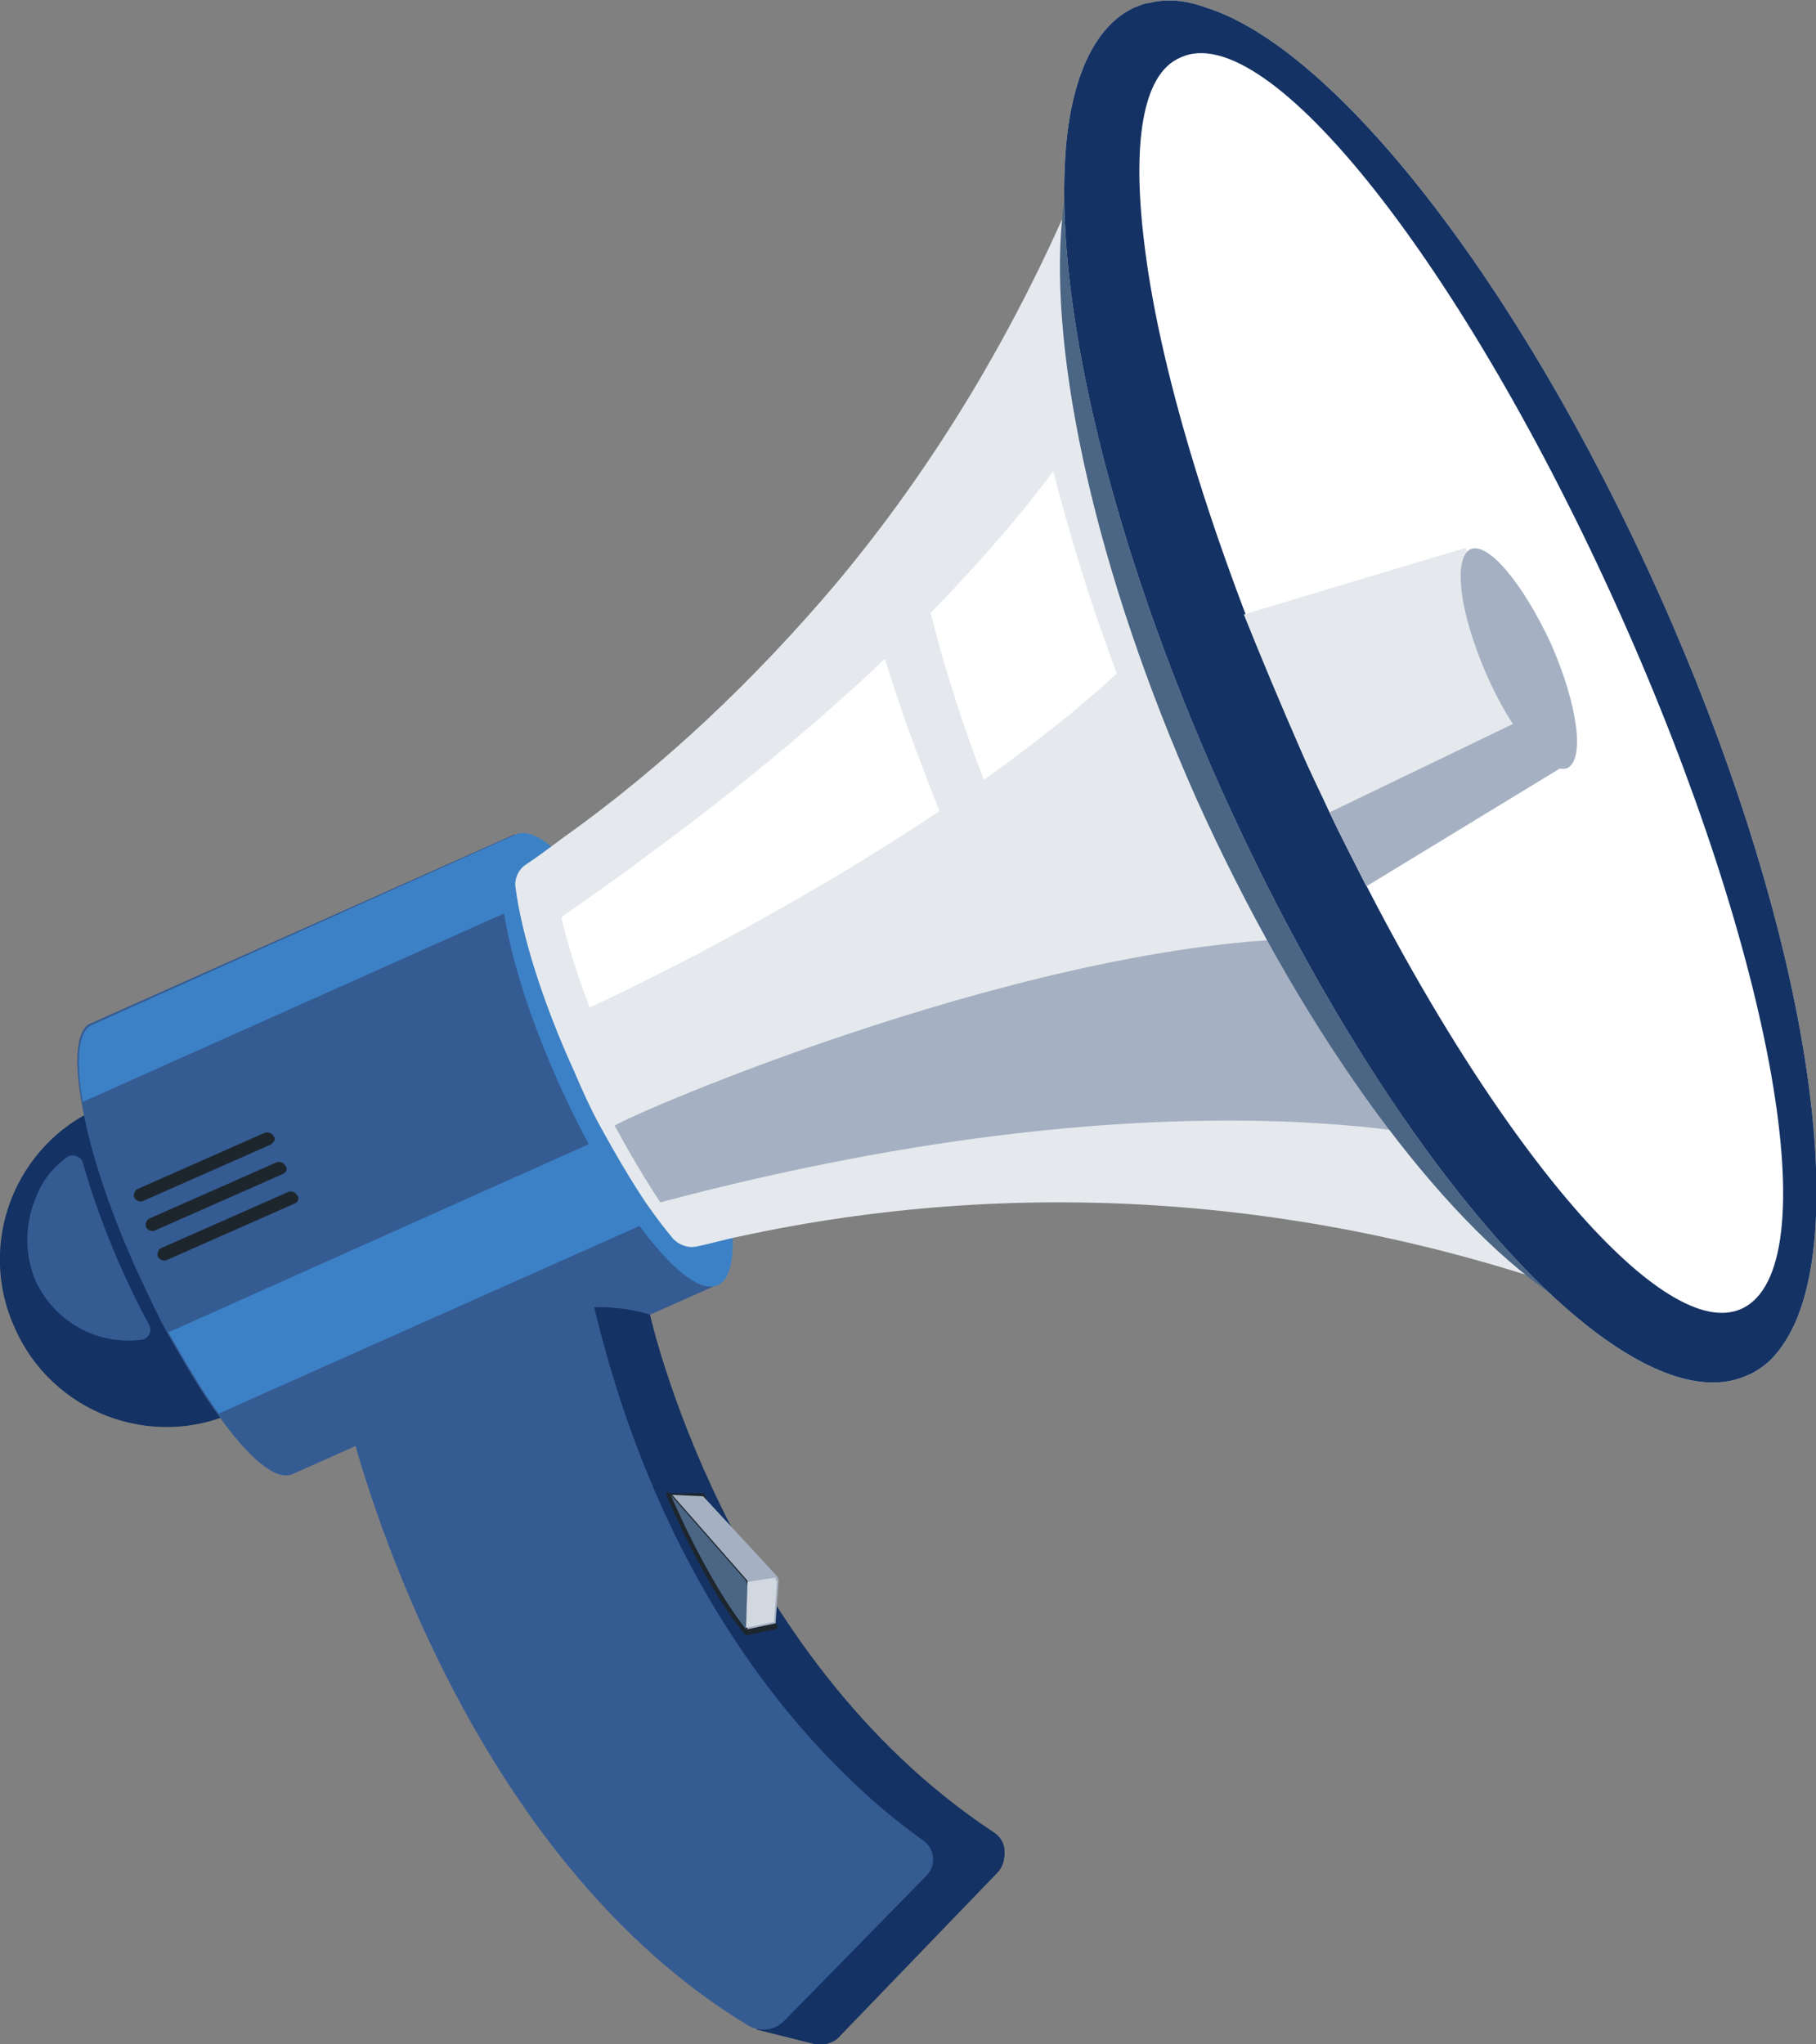<?xml version="1.0" encoding="UTF-8"?> <svg xmlns="http://www.w3.org/2000/svg" width="1789" height="2014" viewBox="0 0 1789 2014" fill="none"><rect x="0" y="0" width="1789" height="2014" fill="#808080" stroke="none"/> <g clip-path="url(#clip0_2578_92)"> <path d="M244.488 1385.35L231.39 1391.17C148.439 1429.01 50.934 1391.17 14.552 1308.23C-23.285 1225.28 14.552 1127.78 97.504 1091.4L110.601 1085.58C126.609 1078.3 144.073 1085.58 151.349 1101.59L260.496 1346.06C267.772 1360.61 260.496 1379.53 244.488 1385.35Z" fill="#143263"></path> <path d="M36.381 1177.26C24.739 1203.45 23.284 1234.01 34.926 1261.66C53.845 1302.41 96.048 1325.69 139.707 1319.87C146.983 1318.41 149.894 1311.14 146.983 1305.32C130.975 1276.21 101.869 1216.55 81.495 1145.24C80.04 1139.42 71.308 1136.51 66.942 1139.42C52.39 1149.61 42.202 1162.71 36.381 1177.26Z" fill="#355B93"></path> <path d="M698.537 1255.84L705.813 1266.03L288.146 1452.29C272.138 1459.57 244.487 1436.28 213.926 1392.63C197.918 1370.8 181.91 1343.15 164.446 1312.59C154.259 1293.67 145.528 1274.76 135.341 1252.93C106.235 1188.9 87.316 1129.24 80.04 1084.13C72.763 1043.38 75.674 1014.28 88.771 1008.46L506.439 822.189L509.35 835.286C513.715 852.749 518.081 870.211 522.447 887.674C544.277 966.254 573.382 1041.92 611.22 1114.69C625.773 1142.33 640.325 1169.98 657.789 1196.18C672.342 1215.09 685.439 1235.47 698.537 1255.84Z" fill="#355B93"></path> <path d="M507.894 822.189L510.805 835.286C515.171 852.749 519.536 870.211 523.902 887.674L81.495 1085.58C74.218 1044.84 77.129 1015.73 90.226 1009.91L507.894 822.189Z" fill="#3C81C6"></path> <path d="M659.244 1194.72L215.381 1392.63C199.373 1370.8 183.365 1343.15 165.902 1312.59L611.22 1113.23C627.228 1140.88 641.781 1168.53 659.244 1194.72Z" fill="#3C81C6"></path> <path d="M663.611 1018.64C718.912 1140.88 737.83 1251.47 707.269 1266.03C676.708 1280.58 606.855 1191.81 551.554 1069.57C496.253 947.337 477.334 836.741 507.895 822.189C538.456 807.637 608.31 896.405 663.611 1018.64Z" fill="#3C81C6"></path> <path d="M1119.12 43.656L1691.04 1321.32L1551.34 1271.85C1280.65 1177.26 998.328 1159.8 729.099 1218C714.547 1220.91 699.994 1225.28 685.441 1228.19C678.164 1229.65 669.433 1226.74 663.611 1220.92C654.88 1210.73 646.148 1199.09 635.961 1184.53C621.408 1162.71 606.855 1137.97 590.847 1108.86C582.115 1092.86 573.384 1073.94 566.107 1056.48C534.091 986.627 513.717 919.688 507.896 874.577C506.44 865.846 510.806 857.114 516.627 852.749C529.725 844.018 541.367 835.286 553.009 826.555C653.424 755.25 743.652 669.393 823.693 574.805C921.197 458.389 1001.24 324.51 1062.36 178.99L1119.12 43.656Z" fill="#E5E9ED"></path> <path d="M1456.74 1129.24C1456.74 1129.24 1175.87 1044.84 650.512 1184.54C635.959 1162.71 621.407 1137.97 605.399 1108.86C647.602 1085.58 1066.72 909.502 1335.95 925.509L1456.74 1129.24Z" fill="#A5B1C2"></path> <path d="M630.139 848.384C727.643 777.079 807.684 710.14 871.717 649.021C886.27 697.043 905.188 747.975 925.562 798.907C841.156 855.66 755.294 903.682 686.895 940.062C641.781 963.345 603.944 982.263 580.659 992.449C569.017 960.435 558.83 929.876 553.009 903.682C579.204 884.764 605.399 867.302 630.139 848.384Z" fill="white"></path> <path d="M1037.62 464.209C1053.63 526.783 1074 593.722 1100.2 663.572C1060.9 699.952 1015.79 734.877 969.221 768.346C947.392 711.593 929.928 656.296 916.831 603.908C967.766 551.521 1008.51 503.499 1037.62 464.209Z" fill="white"></path> <path d="M1609.55 595.179C1736.16 877.488 1775.45 1145.25 1718.69 1258.75C1709.96 1276.21 1698.32 1290.77 1683.77 1300.95C1679.4 1303.86 1675.04 1306.77 1670.67 1308.23C1629.92 1327.15 1576.08 1311.14 1517.87 1267.48C1407.26 1185.99 1279.2 1009.91 1178.78 787.266C1079.82 564.62 1033.25 350.705 1046.35 215.371C1053.63 142.611 1076.91 93.134 1119.12 74.216C1123.48 72.761 1129.3 69.851 1133.67 69.851C1151.13 65.485 1168.6 66.94 1188.97 71.306C1309.76 104.776 1482.94 312.87 1609.55 595.179Z" fill="#4B6584"></path> <path d="M1634.29 584.992C1772.54 893.495 1822.02 1183.08 1768.17 1303.86C1759.44 1322.78 1747.8 1338.79 1734.7 1347.52C1730.34 1350.43 1725.97 1353.34 1721.61 1354.79C1680.86 1373.71 1625.56 1354.79 1564.43 1306.77C1449.47 1216.55 1312.67 1021.55 1203.52 778.534C1094.38 535.515 1040.53 304.138 1049.26 157.162C1053.63 80.037 1076.91 26.194 1117.66 7.276C1122.03 5.821 1127.85 2.911 1132.21 2.911C1149.68 -1.455 1167.14 0 1187.51 7.276C1314.12 46.567 1496.04 276.489 1634.29 584.992Z" fill="#F2F2F2"></path> <path d="M1634.29 584.992C1772.54 893.495 1822.02 1183.08 1768.17 1303.86C1759.44 1322.78 1747.8 1338.79 1734.7 1347.52C1730.34 1350.43 1725.97 1353.34 1721.61 1354.79C1680.86 1373.71 1625.56 1354.79 1564.43 1306.77C1449.47 1216.55 1312.67 1021.55 1203.52 778.534C1094.38 535.515 1040.53 304.138 1049.26 157.162C1053.63 80.037 1076.91 26.194 1117.66 7.276C1122.03 5.821 1127.85 2.911 1132.21 2.911C1149.68 -1.455 1167.14 0 1187.51 7.276C1314.12 46.567 1496.04 276.489 1634.29 584.992Z" fill="#143263"></path> <path d="M1595 602.454C1747.8 942.971 1801.65 1250.02 1715.78 1289.31C1677.95 1306.77 1618.28 1267.48 1551.34 1190.36C1465.47 1091.4 1367.97 931.329 1283.56 742.153C1199.16 551.522 1143.86 372.532 1127.85 244.474C1114.75 142.61 1124.94 72.76 1162.77 56.753C1248.64 16.007 1442.19 261.936 1595 602.454Z" fill="white"></path> <path d="M448.229 1424.64L745.107 1997.99L803.319 2012.55C812.05 2014 822.238 2011.09 828.059 2003.81L982.319 1843.74C988.14 1837.92 989.596 1830.65 989.596 1823.37C989.596 1816.09 985.23 1808.82 977.953 1804.45C714.546 1629.83 640.327 1295.13 640.327 1295.13C612.676 1286.4 585.026 1287.85 585.026 1287.85L448.229 1424.64Z" fill="#143263"></path> <path d="M745.107 1999.45L803.319 2014C812.05 2015.46 822.238 2012.55 828.059 2005.27L982.319 1845.2C988.14 1839.38 989.596 1832.1 989.596 1824.82L916.831 1830.65L745.107 1999.45Z" fill="#143263"></path> <path d="M347.813 1415.91C371.098 1500.31 477.334 1837.92 736.375 1995.08C748.018 2002.36 762.57 2000.9 772.757 1990.72L912.465 1848.11C922.652 1837.92 921.197 1821.91 909.554 1813.18C845.522 1768.07 663.611 1616.73 585.025 1286.4L360.911 1386.81C350.724 1392.63 344.903 1404.27 347.813 1415.91Z" fill="#355B93"></path> <path d="M1443.64 539.881L1539.69 755.251L1506.22 775.624L1346.14 873.122C1334.5 849.839 1321.4 825.101 1309.76 800.362C1301.03 781.444 1290.84 761.072 1282.11 740.699C1261.73 694.132 1242.81 649.021 1225.35 605.365L1404.35 551.523L1443.64 539.881Z" fill="#E5E9ED"></path> <path d="M656.335 1472.66C663.611 1490.13 698.538 1568.71 733.465 1609.45C733.465 1610.91 734.92 1610.91 736.375 1610.91L764.026 1605.09C765.481 1605.09 766.936 1602.18 765.481 1600.72C755.294 1583.26 702.904 1495.95 694.172 1472.66C694.172 1471.21 692.717 1471.21 691.261 1471.21H659.245C657.79 1468.3 656.335 1469.75 656.335 1472.66Z" fill="#1D262D"></path> <path d="M1514.95 701.408L1539.69 755.251L1506.22 775.624L1346.14 873.122C1334.5 849.839 1321.4 825.1 1309.76 800.362L1514.95 701.408Z" fill="#A5B1C2"></path> <path d="M1528.05 634.469C1554.25 694.132 1561.52 747.975 1544.06 756.706C1536.78 759.616 1525.14 753.796 1512.04 740.699C1496.03 724.692 1478.57 697.043 1464.02 663.573C1449.47 630.103 1440.73 598.089 1439.28 576.261C1437.82 558.798 1440.73 545.702 1448.01 541.336C1465.47 532.605 1500.4 574.806 1528.05 634.469Z" fill="#A5B1C2"></path> <path d="M692.716 1474.12L662.155 1472.67L734.919 1555.61C736.375 1557.07 737.83 1559.98 737.83 1562.89L736.375 1605.09L764.025 1599.27L766.936 1558.52C766.936 1555.61 766.936 1554.16 764.025 1551.25L692.716 1474.12Z" fill="#A5B1C2"></path> <path d="M660.7 1472.67C660.7 1472.67 695.627 1555.61 734.92 1605.09L736.375 1562.89C736.375 1559.98 734.92 1557.07 733.464 1555.61L660.7 1472.67Z" fill="#4B6584"></path> <path d="M289.602 1185.99L164.447 1241.29C161.536 1242.74 157.17 1241.29 155.715 1238.38C154.26 1235.47 155.715 1231.1 158.626 1229.65L283.78 1174.35C286.691 1172.89 291.057 1174.35 292.512 1177.26C295.423 1180.17 293.967 1184.53 289.602 1185.99Z" fill="#1D262D"></path> <path d="M277.959 1156.89L152.804 1212.18C149.894 1213.64 145.528 1212.18 144.073 1209.27C142.617 1206.36 144.072 1202 146.983 1200.54L272.138 1145.24C275.048 1143.79 279.414 1145.24 280.87 1148.16C283.78 1151.07 282.325 1155.43 277.959 1156.89Z" fill="#1D262D"></path> <path d="M266.316 1127.78L141.162 1183.08C138.251 1184.54 133.885 1183.08 132.43 1180.17C130.975 1177.26 132.43 1172.89 135.34 1171.44L260.495 1116.14C263.406 1114.69 267.772 1116.14 269.227 1119.05C272.138 1121.96 270.682 1124.87 266.316 1127.78Z" fill="#1D262D"></path> <path d="M764.025 1554.16L736.375 1558.52L734.919 1603.63L762.57 1597.81L765.48 1557.07C764.025 1558.52 764.025 1555.61 764.025 1554.16Z" fill="#D1D8E0"></path> </g> <defs> <clipPath id="clip0_2578_92"> <rect width="1789" height="2014" fill="white" transform="matrix(-1 0 0 1 1789 0)"></rect> </clipPath> </defs> </svg> 